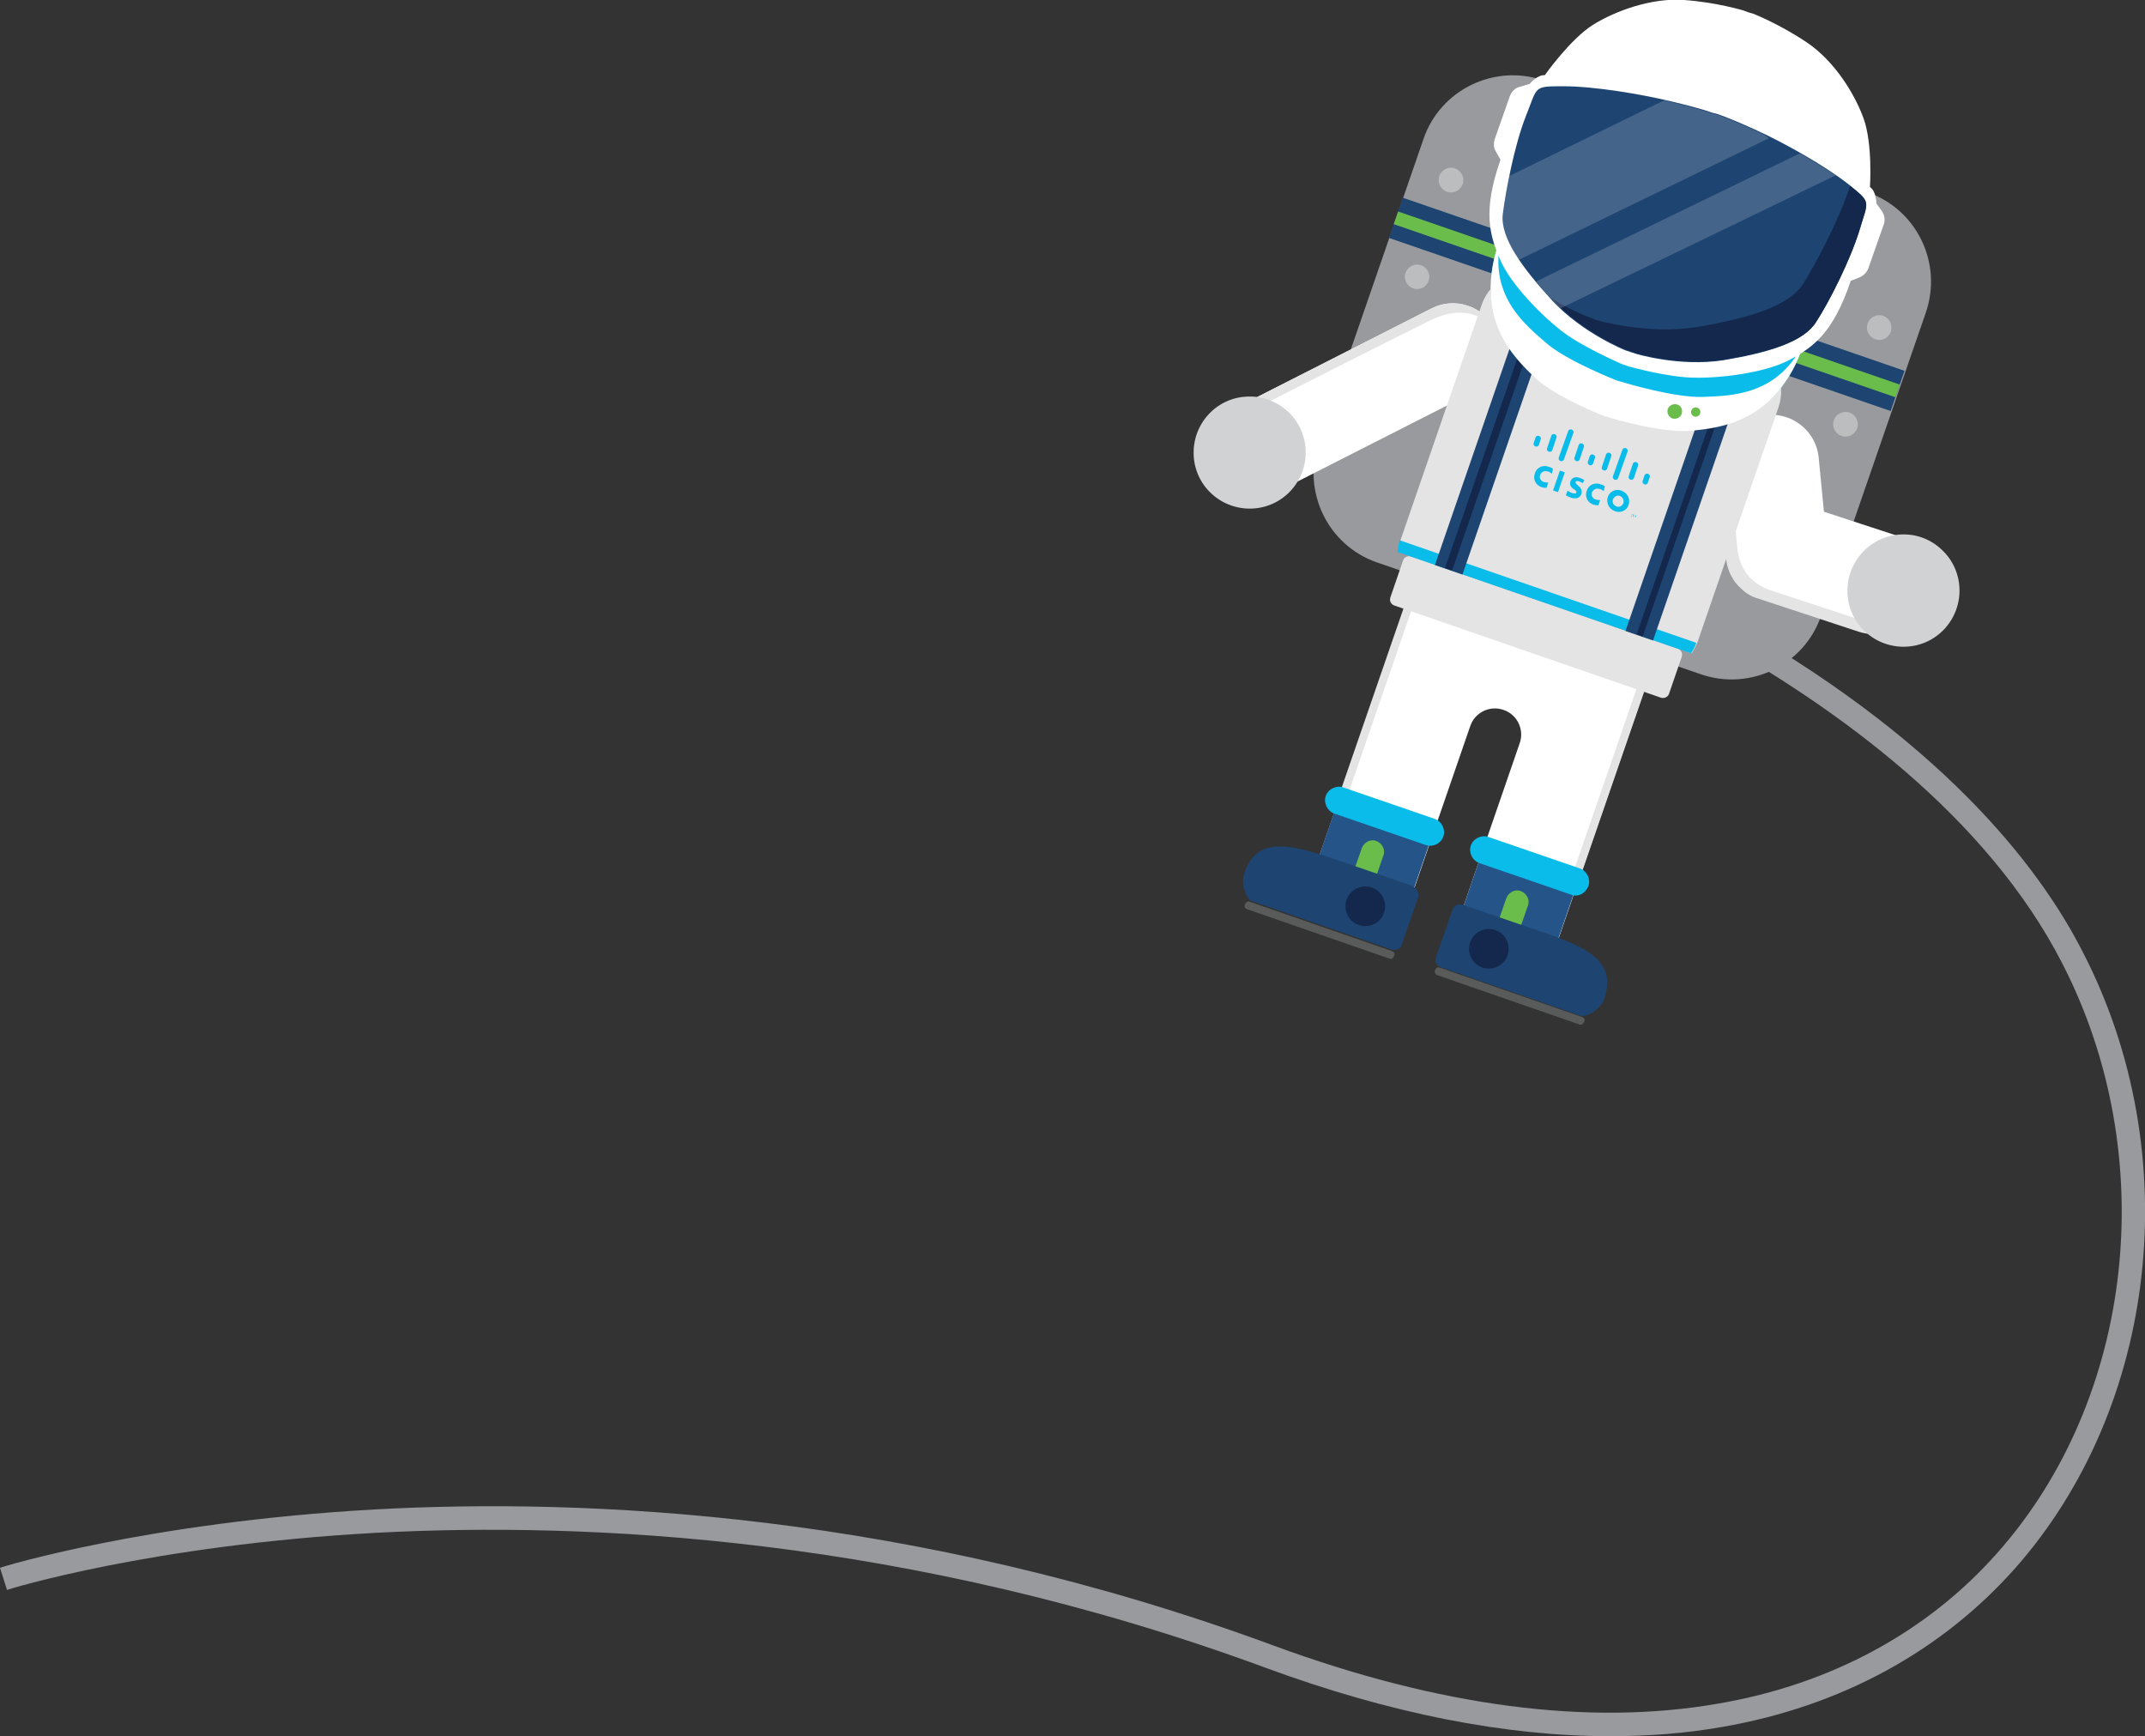 <?xml version="1.0" encoding="utf-8"?>
<!-- Generator: Adobe Illustrator 24.3.0, SVG Export Plug-In . SVG Version: 6.00 Build 0)  -->
<svg version="1.1" id="Layer_1" xmlns="http://www.w3.org/2000/svg" xmlns:xlink="http://www.w3.org/1999/xlink" x="0px" y="0px"
	 viewBox="0 0 368.1 297.9" style="enable-background:new 0 0 368.1 297.9;" xml:space="preserve">
<rect x="0" y="0" width="368.1" height="297.9" fill="#333333" stroke="none"/>
<style type="text/css">
	.st0{fill:#999A9E;}
	.st1{fill:#FFFFFF;}
	.st2{fill:#E4E4E4;}
	.st3{fill:#D1D2D3;}
	.st4{fill:#255489;}
	.st5{fill:#6BBD4B;}
	.st6{fill:#1E4471;}
	.st7{fill:#0ABCE9;}
	.st8{fill:#BBBDBF;}
	.st9{fill:#13284C;}
	.st10{opacity:0.17;fill:#FFFFFF;}
	.st11{opacity:0.5;fill:#818282;}
</style>
<path class="st0" d="M276.3,297.9c-18,0-37.8-3.9-59-11.7c-61.5-22.7-117-25.1-152.7-23.2c-38.7,2.1-63.2,9.7-63.4,9.8L0,269
	c0.2-0.1,25.1-7.8,64.2-10c36.1-2,92.2,0.4,154.5,23.4c28.3,10.4,54,13.8,76.2,9.9c19.3-3.3,35.9-12.3,47.9-25.9
	c23.5-26.5,28.1-68.1,11.1-101.1c-25.7-50.2-102.5-74.8-103.2-75.1l1.2-3.8c0.2,0.1,19.9,6.3,42.7,18.9c38.1,21,55.3,43.2,62.9,58.2
	c17.7,34.4,12.9,77.8-11.7,105.6c-12.7,14.3-30,23.7-50.2,27.2C289.4,297.4,283,297.9,276.3,297.9z"/>
<g>
	<path class="st0" d="M312.5,105.7c-2.9,8.4-12.1,12.9-20.6,10l-55.6-19.2c-8.4-2.9-12.9-12.1-10-20.6l18-52.1
		c2.9-8.4,12.1-12.9,20.6-10l55.6,19.2c8.4,2.9,12.9,12.1,10,20.6L312.5,105.7z"/>
	<path class="st1" d="M241.7,102.8L226,148l16.3,5.6l10-29c0.8-2.4,3.4-3.6,5.7-2.8c2.4,0.8,3.6,3.4,2.8,5.7l-10,29l16.3,5.6
		l15.6-45.2L241.7,102.8z"/>
	<g>
		<path class="st1" d="M299.9,99.8c-1.4-1.3-2.4-3.2-2.6-5.2L296,80c-0.4-4.4,2.9-8.4,7.3-8.8c4.4-0.4,8.4,2.9,8.8,7.3l0.9,9.3
			l12.2,4c4.2,1.4,6.5,6,5.1,10.2c-1.4,4.2-6,6.5-10.2,5.1l-17.3-5.7C301.8,101.2,300.8,100.6,299.9,99.8z"/>
		<path class="st2" d="M320.9,106.9l-17.3-5.7c-1.1-0.4-2.1-1-2.9-1.7c-1.4-1.3-2.4-3.2-2.6-5.8L296.8,79c-0.2-1.8,0.7-4,2.2-5.6
			c-2.7,1.5-4.4,4.5-4.1,7.8l1.3,14.6c0.2,2,1.1,3.9,2.6,5.2c0.8,0.8,1.8,1.4,2.9,1.7l17.3,5.7c3.1,1,6.3,0.1,8.4-2.1
			C325.5,107.4,323.2,107.7,320.9,106.9z"/>
		<g>
			<g>
				<path class="st3" d="M319.6,94.8c-3.6,3.9-3.4,10,0.5,13.6c3.9,3.6,10,3.4,13.6-0.5c3.6-3.9,3.4-10-0.5-13.6
					C329.3,90.6,323.2,90.9,319.6,94.8z"/>
			</g>
		</g>
	</g>
	
		<rect x="227.1" y="141.3" transform="matrix(0.945 0.326 -0.326 0.945 60.666 -68.919)" class="st4" width="17.2" height="10"/>
	<path class="st5" d="M235.8,151.4l-3.7-1.3l1.6-4.6c0.4-1,1.5-1.6,2.5-1.2l0,0c1,0.4,1.6,1.5,1.2,2.5L235.8,151.4z"/>
	<path class="st6" d="M243.4,153.9l-2.9,8.3c-0.2,0.7-1.1,1-1.8,0.7l-23.9-8.3c-0.9-0.3-1.9-3-1.3-4.7c2.1-6.2,7.2-5.3,15.2-2.6
		l13.7,4.7C243.2,152.5,243.6,153.3,243.4,153.9z"/>
	<g>
		<path class="st1" d="M215.4,68.3l30.3-15.4c3.9-2,8.8-0.4,10.8,3.5s0.4,8.8-3.5,10.8l-30.3,15.4c-3.9,2-8.8,0.4-10.8-3.5
			C209.9,75.2,211.5,70.3,215.4,68.3z"/>
		<path class="st2" d="M256.5,56.4c-2-3.9-6.8-5.5-10.8-3.5l-30.3,15.4c-3.9,2-5.5,6.8-3.5,10.8c0,0-1.6-6.4,5.1-9.8
			c6.7-3.4,22.5-11.4,28.6-14.4C252.8,51.4,256.5,56.4,256.5,56.4z"/>
		<g>
			<g>
				<path class="st3" d="M207.4,71.1c-3.6,3.9-3.4,10,0.5,13.6c3.9,3.6,10,3.4,13.6-0.5c3.6-3.9,3.4-10-0.5-13.6
					C217.1,67,211,67.2,207.4,71.1z"/>
			</g>
		</g>
	</g>
	
		<rect x="251.9" y="149.9" transform="matrix(0.945 0.326 -0.326 0.945 64.821 -76.549)" class="st4" width="17.2" height="10"/>
	
		<rect x="275.3" y="115.7" transform="matrix(0.945 0.326 -0.326 0.945 59.021 -82.692)" class="st2" width="1.4" height="37.6"/>
	
		<rect x="235.3" y="101.9" transform="matrix(0.945 0.326 -0.326 0.945 52.335 -70.415)" class="st2" width="1.4" height="37.6"/>
	<path class="st7" d="M269.6,153.5l-15.7-5.4c-1.2-0.4-1.9-1.8-1.5-3l0,0c0.4-1.2,1.8-1.9,3-1.5l15.7,5.4c1.2,0.4,1.9,1.8,1.5,3l0,0
		C272.1,153.3,270.8,154,269.6,153.5z"/>
	<path class="st5" d="M260.6,160l-3.7-1.3l1.6-4.6c0.4-1,1.5-1.6,2.5-1.2l0,0c1,0.4,1.6,1.5,1.2,2.5L260.6,160z"/>
	<path class="st7" d="M244.7,145l-15.7-5.4c-1.2-0.4-1.9-1.8-1.5-3l0,0c0.4-1.2,1.8-1.9,3-1.5l15.7,5.4c1.2,0.4,1.9,1.8,1.5,3l0,0
		C247.3,144.7,246,145.4,244.7,145z"/>
	
		<rect x="237.1" y="48.7" transform="matrix(0.945 0.326 -0.326 0.945 32.558 -89.39)" class="st6" width="91.1" height="7.3"/>
	
		<rect x="237.1" y="51.2" transform="matrix(0.945 0.326 -0.326 0.945 32.558 -89.39)" class="st5" width="91.1" height="2.3"/>
	<path class="st8" d="M251,31.6c-0.4,1.1-1.6,1.7-2.7,1.3c-1.1-0.4-1.7-1.6-1.3-2.7c0.4-1.1,1.6-1.7,2.7-1.3
		C250.8,29.3,251.4,30.5,251,31.6z"/>
	<path class="st8" d="M324.5,56.9c-0.4,1.1-1.6,1.7-2.7,1.3s-1.7-1.6-1.3-2.7c0.4-1.1,1.6-1.7,2.7-1.3S324.8,55.8,324.5,56.9z"/>
	<ellipse transform="matrix(0.326 -0.945 0.945 0.326 118.984 261.931)" class="st8" cx="243.3" cy="47.5" rx="2.1" ry="2.1"/>
	<path class="st8" d="M318.7,73.5c-0.4,1.1-1.6,1.7-2.7,1.3s-1.7-1.6-1.3-2.7c0.4-1.1,1.6-1.7,2.7-1.3S319.1,72.4,318.7,73.5z"/>
	<path class="st2" d="M290.3,112.1c0.4-0.6,0.7-1.2,1-1.9l13.9-40.3c1.5-4.3-0.8-8.9-5-10.4l-35.5-12.3c-4.3-1.5-8.9,0.8-10.4,5
		l-13.9,40.3c-0.2,0.7-0.4,1.4-0.4,2.1L290.3,112.1z"/>
	<path class="st2" d="M286.4,119.1c-0.2,0.5-0.8,0.8-1.4,0.6l-45.7-15.8c-0.6-0.2-0.9-0.8-0.7-1.4l2.2-6.4c0.2-0.5,0.8-0.8,1.4-0.6
		l45.7,15.8c0.6,0.2,0.9,0.8,0.7,1.4L286.4,119.1z"/>
	<path class="st7" d="M240.2,92.7c-0.2,0.7-0.3,1.4-0.4,2l50.4,17.4c0.4-0.6,0.7-1.2,0.9-1.8L240.2,92.7z"/>
	
		<rect x="232.8" y="72.9" transform="matrix(0.326 -0.945 0.945 0.326 101.464 293.179)" class="st6" width="47.3" height="5"/>
	
		<rect x="232.8" y="74.6" transform="matrix(0.326 -0.945 0.945 0.326 101.579 293.145)" class="st9" width="47.3" height="1.3"/>
	
		<rect x="265.5" y="84.2" transform="matrix(0.326 -0.945 0.945 0.326 112.827 331.714)" class="st6" width="47.3" height="5"/>
	
		<rect x="265.5" y="86.1" transform="matrix(0.326 -0.945 0.945 0.326 112.942 331.68)" class="st9" width="47.3" height="1.1"/>
	<path class="st7" d="M283.4,50.3l-26.1-9c-4.6,13.3,2.7,19.5,6.2,22.9c3.5,3.4,12,6.7,12,6.7l0.7,0.2l0.7,0.2c0,0,8.7,2.6,13.6,2.1
		c4.9-0.5,14.4-0.9,19-14.2L283.4,50.3z"/>
	<path class="st1" d="M309.3,59.2c-4.4,8.8-12.6,8.7-17,8.9c-4.8,0.2-13.4-2.4-13.4-2.4l-0.7-0.2l-0.7-0.2c0,0-8.5-3.3-12.1-6.4
		c-3.3-2.9-9.9-7.9-7.9-17.5l-0.2-0.1c-4.6,13.3,2.5,20,6,23.4c3.5,3.4,12,6.7,12,6.7l0.7,0.2l0.7,0.2c0,0,8.7,2.6,13.6,2.1
		c4.9-0.5,14.6-1.4,19.2-14.7L309.3,59.2z"/>
	<path class="st1" d="M323,36.3l-1-1.4c0,0,0-2.1-1.1-2.8c0,0,0.5-7.4-1.1-11.8c-1.6-4.4-5.1-9.9-9.7-13c-4.6-3.1-9.1-4.9-9.1-4.9
		L300,2.1l-0.8-0.3c0,0-4.6-1.4-10.2-1.8c-5.5-0.4-11.7,1.8-15.7,4.3c-3.9,2.5-8.2,8.6-8.2,8.6c-1.3-0.1-2.6,1.5-2.6,1.5l-1.7,0.5
		c-0.8,0.2-1.4,0.8-1.7,1.6l-2.6,7.4c-0.2,0.7-0.2,1.5,0.2,2.1l0.8,1.4c-3.1,8.9-1.9,12.9,0,17.3c1.9,4.3,7.4,9.8,10.9,12.4
		c3.5,2.6,10,5.4,10,5.4l0.6,0.2l0.6,0.2c0,0,6.8,1.9,11.2,1.9c4.4,0.1,12-0.8,16.2-3s7.6-4.7,10.6-13.6l1.5-0.6
		c0.7-0.3,1.2-0.8,1.5-1.5l2.6-7.4C323.6,37.8,323.4,37,323,36.3z"/>
	<path class="st6" d="M319.1,39.5c1.5-5.2,2.1-4.6-1.9-7.9c-4.1-3.2-11-7.1-16.1-9.4c-5.1-2.3-6.6-2.7-6.6-2.7l-0.4-0.1l-0.4-0.1
		c0,0-1.4-0.6-6.9-1.9c-5.4-1.3-13.3-2.6-18.5-2.6c-5.2,0-4.4,0-6.4,5c-2,5-3.5,12.9-4,16.9c-0.5,4,3.2,9.1,8.5,14.9
		c5.2,5.6,12.5,8.5,12.5,8.5l0.9,0.3l0.9,0.3c0,0,7.5,2.3,15.1,1.1c7.7-1.3,13.7-3.1,15.8-6.5C313.9,51.8,317.5,44.7,319.1,39.5z"/>
	<path class="st9" d="M319.1,39.5c1.5-5,2.1-4.7-1.6-7.6c-1.9,5.8-5.7,13-8,16.7c-2.4,3.9-9.3,6-18.2,7.5
		c-8.7,1.4-17.4-1.2-17.4-1.2l-1-0.4l-1-0.4c0,0-2.5-1-5.7-2.9c0.1,0.1,0.2,0.2,0.3,0.3c5.2,5.6,12.5,8.5,12.5,8.5l0.9,0.3l0.9,0.3
		c0,0,7.5,2.3,15.1,1.1c7.7-1.3,13.7-3.1,15.8-6.5C313.9,51.8,317.5,44.7,319.1,39.5z"/>
	<path class="st5" d="M288.6,71c-0.2,0.6-0.9,1-1.6,0.8c-0.6-0.2-1-0.9-0.8-1.6c0.2-0.6,0.9-1,1.6-0.8
		C288.5,69.6,288.8,70.3,288.6,71z"/>
	<circle class="st5" cx="291" cy="70.7" r="0.8"/>
	<path class="st10" d="M301,22.3c-5.1-2.3-6.6-2.7-6.6-2.7l-0.4-0.1l-0.4-0.1c0,0-1.4-0.6-6.9-1.9c-0.3-0.1-0.7-0.2-1.1-0.3
		l-26.6,13c-0.5,2.6-0.9,4.9-1.1,6.6c-0.3,2.2,0.8,4.9,2.7,7.8l43-20.9C302.8,23.1,301.9,22.7,301,22.3z"/>
	<path class="st10" d="M308.9,26.3l-45.3,22c0.9,1.1,1.8,2.1,2.8,3.2c0.5,0.5,0.9,1,1.4,1.4L315,30.1
		C313.2,28.9,311.1,27.6,308.9,26.3z"/>
	<path class="st11" d="M238.5,164.5L214,156c-0.3-0.1-0.5-0.4-0.4-0.7l0.1-0.2c0.1-0.3,0.4-0.5,0.7-0.4l24.5,8.5
		c0.3,0.1,0.5,0.4,0.4,0.7l-0.1,0.2C239.1,164.4,238.8,164.6,238.5,164.5z"/>
	<circle class="st9" cx="234.3" cy="155.5" r="3.4"/>
	<path class="st6" d="M249.3,156l-2.9,8.3c-0.2,0.7,0.2,1.5,1,1.7l23.9,8.3c0.9,0.3,3.4-1.1,4-2.9c2.1-6.2-2.4-8.7-10.4-11.4
		l-13.7-4.7C250.4,155,249.5,155.3,249.3,156z"/>
	<path class="st11" d="M246.6,167.3l24.5,8.5c0.3,0.1,0.6-0.1,0.7-0.4l0.1-0.2c0.1-0.3-0.1-0.6-0.4-0.7l-24.5-8.5
		c-0.3-0.1-0.6,0.1-0.7,0.4l-0.1,0.2C246.2,166.8,246.3,167.2,246.6,167.3z"/>
	<circle class="st9" cx="255.5" cy="162.8" r="3.4"/>
	
		<rect x="265.8" y="82.1" transform="matrix(0.326 -0.945 0.945 0.326 102.277 308.571)" class="st7" width="3.6" height="0.9"/>
	<path class="st7" d="M275.2,84.3c0,0-0.2-0.3-0.7-0.4c-0.6-0.2-1.1,0.1-1.3,0.6c-0.2,0.5,0.1,1,0.6,1.2c0.4,0.1,0.7,0.1,0.8,0.1
		l-0.3,0.9c-0.1,0-0.4,0-0.8-0.1c-1-0.3-1.6-1.3-1.2-2.4c0.3-1,1.4-1.5,2.4-1.1c0.4,0.1,0.7,0.3,0.7,0.4L275.2,84.3z"/>
	<path class="st7" d="M266.3,81.3c0,0-0.2-0.3-0.7-0.4c-0.6-0.2-1.1,0.1-1.3,0.6c-0.2,0.5,0.1,1,0.6,1.2c0.4,0.1,0.7,0.1,0.8,0.1
		l-0.3,0.9c-0.1,0-0.4,0-0.8-0.1c-1-0.3-1.6-1.3-1.2-2.4c0.3-1,1.4-1.5,2.4-1.1c0.4,0.1,0.7,0.3,0.7,0.4L266.3,81.3z"/>
	<path class="st7" d="M278,85.1c-0.5-0.2-1,0.1-1.2,0.6c-0.2,0.5,0.1,1,0.6,1.2c0.5,0.2,1-0.1,1.2-0.6
		C278.7,85.8,278.5,85.3,278,85.1 M279.5,86.6c-0.3,1-1.4,1.5-2.4,1.1c-1-0.4-1.5-1.4-1.2-2.4c0.3-1,1.4-1.5,2.4-1.1
		C279.3,84.6,279.8,85.6,279.5,86.6"/>
	<path class="st7" d="M271.6,82.9c0,0-0.3-0.2-0.6-0.3c-0.3-0.1-0.6-0.1-0.6,0.1c-0.1,0.2,0.2,0.4,0.3,0.5l0.2,0.2
		c0.5,0.4,0.6,0.8,0.5,1.3c-0.3,0.9-1.1,0.9-1.8,0.7c-0.5-0.2-0.9-0.4-0.9-0.4l0.3-0.8c0.1,0,0.4,0.3,0.8,0.4
		c0.4,0.1,0.7,0.1,0.7-0.1c0.1-0.2-0.1-0.3-0.3-0.5c0,0-0.1-0.1-0.2-0.1c-0.4-0.3-0.7-0.7-0.5-1.3c0.2-0.6,0.8-0.9,1.6-0.6
		c0.4,0.1,0.8,0.4,0.8,0.4L271.6,82.9z"/>
	<path class="st7" d="M264.4,75.4c0.1-0.2,0-0.5-0.3-0.6c-0.2-0.1-0.5,0-0.6,0.3l-0.3,0.9c-0.1,0.2,0,0.5,0.3,0.6
		c0.2,0.1,0.5,0,0.6-0.3L264.4,75.4z"/>
	<path class="st7" d="M267.1,75.1c0.1-0.2,0-0.5-0.3-0.6c-0.2-0.1-0.5,0-0.6,0.3l-0.7,2.1c-0.1,0.2,0,0.5,0.3,0.6
		c0.2,0.1,0.5,0,0.6-0.3L267.1,75.1z"/>
	<path class="st7" d="M270,74.3c0.1-0.2,0-0.5-0.3-0.6c-0.2-0.1-0.5,0-0.6,0.3l-1.6,4.5c-0.1,0.2,0,0.5,0.3,0.6
		c0.2,0.1,0.5,0,0.6-0.3L270,74.3z"/>
	<path class="st7" d="M271.8,76.7c0.1-0.2,0-0.5-0.3-0.6s-0.5,0-0.6,0.3l-0.7,2.1c-0.1,0.2,0,0.5,0.3,0.6c0.2,0.1,0.5,0,0.6-0.3
		L271.8,76.7z"/>
	<path class="st7" d="M273.7,78.6c0.1-0.2,0-0.5-0.3-0.6c-0.2-0.1-0.5,0-0.6,0.3l-0.3,0.9c-0.1,0.2,0,0.5,0.3,0.6
		c0.2,0.1,0.5,0,0.6-0.3L273.7,78.6z"/>
	<path class="st7" d="M276.5,78.3c0.1-0.2,0-0.5-0.3-0.6c-0.2-0.1-0.5,0-0.6,0.3l-0.7,2.1c-0.1,0.2,0,0.5,0.3,0.6
		c0.2,0.1,0.5,0,0.6-0.3L276.5,78.3z"/>
	<path class="st7" d="M279.3,77.5c0.1-0.2,0-0.5-0.3-0.6c-0.2-0.1-0.5,0-0.6,0.3l-1.6,4.5c-0.1,0.2,0,0.5,0.3,0.6
		c0.2,0.1,0.5,0,0.6-0.3L279.3,77.5z"/>
	<path class="st7" d="M281.1,79.9c0.1-0.2,0-0.5-0.3-0.6c-0.2-0.1-0.5,0-0.6,0.3l-0.7,2.1c-0.1,0.2,0,0.5,0.3,0.6
		c0.2,0.1,0.5,0,0.6-0.3L281.1,79.9z"/>
	<path class="st7" d="M283.1,81.9c0.1-0.2,0-0.5-0.3-0.6c-0.2-0.1-0.5,0-0.6,0.3l-0.3,0.9c-0.1,0.2,0,0.5,0.3,0.6
		c0.2,0.1,0.5,0,0.6-0.3L283.1,81.9z"/>
	<polygon class="st7" points="280.3,88.3 280.3,88.4 280.1,88.3 280,88.7 279.9,88.7 280.1,88.3 279.9,88.2 279.9,88.2 	"/>
	<polygon class="st7" points="280.3,88.3 280.4,88.3 280.4,88.8 280.4,88.8 280.7,88.4 280.8,88.5 280.6,88.9 280.6,88.9 
		280.7,88.5 280.7,88.5 280.4,88.8 280.4,88.8 280.4,88.4 280.4,88.4 280.2,88.8 280.2,88.8 	"/>
</g>
<g>
</g>
<g>
</g>
<g>
</g>
<g>
</g>
<g>
</g>
<g>
</g>
<g>
</g>
<g>
</g>
<g>
</g>
<g>
</g>
<g>
</g>
<g>
</g>
<g>
</g>
<g>
</g>
<g>
</g>
</svg>
